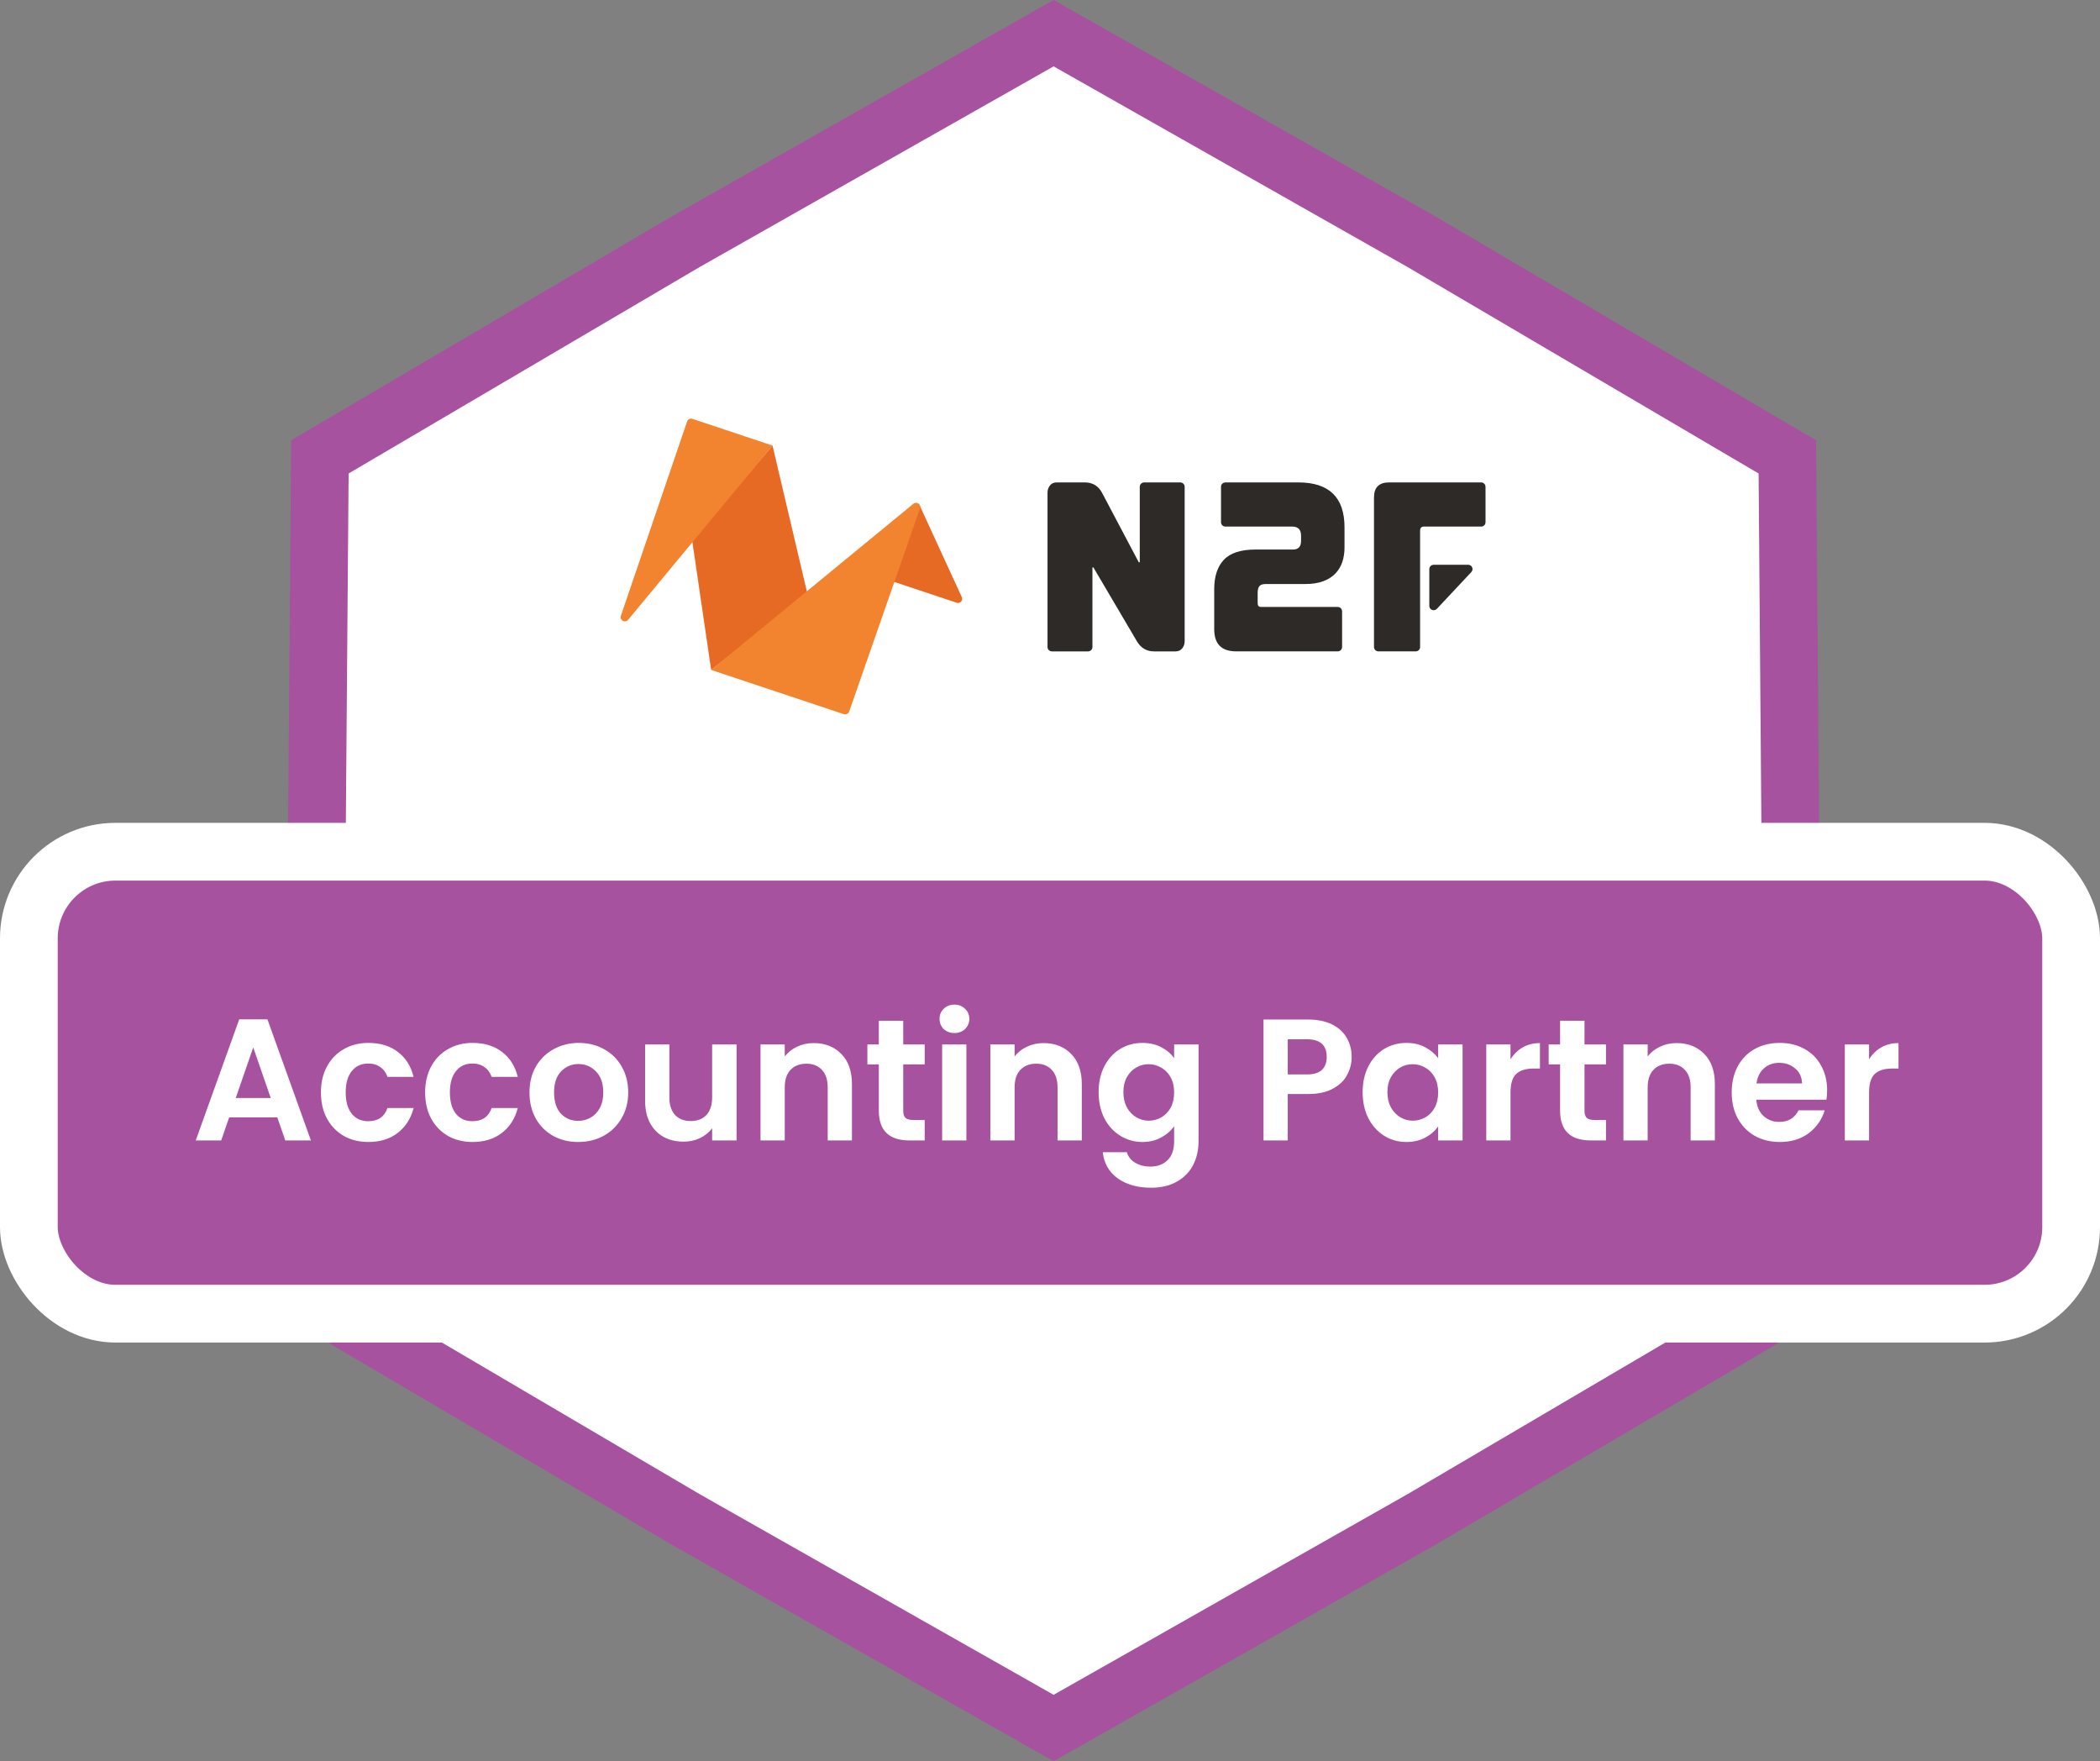 <?xml version="1.0" encoding="UTF-8"?>
<svg xmlns="http://www.w3.org/2000/svg" width="291" height="244" viewBox="0 0 291 244" fill="none">
  <rect x="0" y="0" width="291" height="244" fill="#808080" stroke="none"/>
  <path d="M197.042 33.528H197.043L247.673 63.299L248.139 122L247.673 180.7L197.055 210.464L146 239.402L94.944 210.464L44.326 180.7L43.86 122L44.326 63.299L94.957 33.528L146 4.597L197.042 33.528Z" fill="white" stroke="#A6529F" stroke-width="8"></path>
  <g clip-path="url(#clip0_1491_851)">
    <path d="M133.279 82.722C133.489 83.18 133.046 83.665 132.564 83.505L123.485 80.48C123.18 80.379 123.017 80.052 123.119 79.751L126.393 70.15C126.562 69.656 127.255 69.621 127.473 70.096L133.279 82.722Z" fill="#E76A24"></path>
    <path d="M98.546 92.814L95.942 75.063C95.919 74.901 95.966 74.736 96.073 74.61L107.05 61.73L111.806 81.928C111.857 82.144 111.778 82.37 111.603 82.508L98.546 92.814Z" fill="#E76A24"></path>
    <path d="M87.034 85.873C86.624 86.368 85.827 85.931 86.034 85.325L95.212 58.392C95.314 58.091 95.644 57.929 95.948 58.03L107.049 61.73L87.034 85.873Z" fill="#F2842F"></path>
    <path d="M98.546 92.814L116.938 98.941C117.241 99.041 117.569 98.882 117.673 98.583L127.488 70.426C127.679 69.876 127.019 69.424 126.567 69.796L98.546 92.814Z" fill="#F2842F"></path>
    <path d="M150.332 66.837C151.416 66.837 152.216 67.326 152.731 68.309L157.803 77.906H157.939V67.438C157.939 67.106 158.21 66.837 158.546 66.837H163.553C163.888 66.837 164.16 67.106 164.16 67.438V88.807C164.16 89.208 164.046 89.55 163.821 89.827C163.595 90.105 163.291 90.245 162.907 90.245H159.898C158.859 90.245 158.06 89.755 157.499 88.773L151.513 78.608H151.378V89.644C151.378 89.976 151.106 90.245 150.771 90.245H145.764C145.428 90.245 145.156 89.976 145.156 89.644V68.275C145.156 67.874 145.271 67.535 145.496 67.255C145.721 66.977 146.025 66.837 146.41 66.837H150.332Z" fill="#2E2A27"></path>
    <path d="M179.92 66.837C184.182 66.837 186.311 68.912 186.311 73.058V75.865C186.311 76.577 186.211 77.242 186.006 77.855C185.802 78.467 185.483 79.001 185.044 79.46C184.604 79.916 184.04 80.275 183.354 80.528C182.665 80.785 181.838 80.912 180.868 80.912H175.391C174.962 80.912 174.671 81.011 174.512 81.213C174.353 81.415 174.276 81.716 174.276 82.117V83.555C174.276 83.911 174.422 84.089 174.716 84.089H185.368C185.703 84.089 185.975 84.358 185.975 84.69V89.641C185.975 89.973 185.703 90.242 185.368 90.242H171.299C169.27 90.242 168.256 89.218 168.256 87.167V81.617C168.256 79.857 168.702 78.502 169.592 77.553C170.482 76.605 171.964 76.132 174.038 76.132H179.175C179.92 76.132 180.29 75.732 180.29 74.927V74.225C180.29 73.38 179.885 72.955 179.072 72.955H169.805C169.469 72.955 169.198 72.686 169.198 72.355V67.438C169.198 67.106 169.469 66.837 169.805 66.837H179.92Z" fill="#2E2A27"></path>
    <path d="M205.851 68.936V72.355C205.851 72.686 205.579 72.955 205.243 72.955H197.296C196.956 72.955 196.787 73.147 196.787 73.523V89.641C196.787 89.973 196.515 90.242 196.179 90.242H191.003C190.667 90.242 190.396 89.973 190.396 89.641V68.908C190.396 67.525 191.095 66.834 192.49 66.834H205.241C205.576 66.834 205.848 67.102 205.848 67.433L205.851 68.936Z" fill="#2E2A27"></path>
    <path d="M203.887 79.251C204.247 78.867 203.971 78.242 203.441 78.242L198.667 78.246C198.332 78.246 198.061 78.515 198.061 78.846V83.94C198.061 84.486 198.738 84.749 199.113 84.348L203.887 79.251Z" fill="#2E2A27"></path>
  </g>
  <rect x="4" y="118" width="283" height="64" rx="12" fill="#A6529F"></rect>
  <rect x="4" y="118" width="283" height="64" rx="12" stroke="white" stroke-width="8"></rect>
  <path d="M38.428 154.808H31.756L30.652 158H27.124L33.148 141.224H37.06L43.084 158H39.532L38.428 154.808ZM37.516 152.12L35.092 145.112L32.668 152.12H37.516ZM44.472 151.352C44.472 149.976 44.752 148.776 45.312 147.752C45.872 146.712 46.648 145.912 47.64 145.352C48.632 144.776 49.768 144.488 51.048 144.488C52.696 144.488 54.056 144.904 55.128 145.736C56.216 146.552 56.944 147.704 57.312 149.192H53.688C53.496 148.616 53.168 148.168 52.704 147.848C52.256 147.512 51.696 147.344 51.024 147.344C50.064 147.344 49.304 147.696 48.744 148.4C48.184 149.088 47.904 150.072 47.904 151.352C47.904 152.616 48.184 153.6 48.744 154.304C49.304 154.992 50.064 155.336 51.024 155.336C52.384 155.336 53.272 154.728 53.688 153.512H57.312C56.944 154.952 56.216 156.096 55.128 156.944C54.04 157.792 52.68 158.216 51.048 158.216C49.768 158.216 48.632 157.936 47.64 157.376C46.648 156.8 45.872 156 45.312 154.976C44.752 153.936 44.472 152.728 44.472 151.352ZM58.909 151.352C58.909 149.976 59.189 148.776 59.749 147.752C60.309 146.712 61.085 145.912 62.077 145.352C63.069 144.776 64.205 144.488 65.485 144.488C67.133 144.488 68.493 144.904 69.565 145.736C70.653 146.552 71.381 147.704 71.749 149.192H68.125C67.933 148.616 67.605 148.168 67.141 147.848C66.693 147.512 66.133 147.344 65.461 147.344C64.501 147.344 63.741 147.696 63.181 148.4C62.621 149.088 62.341 150.072 62.341 151.352C62.341 152.616 62.621 153.6 63.181 154.304C63.741 154.992 64.501 155.336 65.461 155.336C66.821 155.336 67.709 154.728 68.125 153.512H71.749C71.381 154.952 70.653 156.096 69.565 156.944C68.477 157.792 67.117 158.216 65.485 158.216C64.205 158.216 63.069 157.936 62.077 157.376C61.085 156.8 60.309 156 59.749 154.976C59.189 153.936 58.909 152.728 58.909 151.352ZM80.115 158.216C78.835 158.216 77.683 157.936 76.659 157.376C75.635 156.8 74.827 155.992 74.235 154.952C73.659 153.912 73.371 152.712 73.371 151.352C73.371 149.992 73.667 148.792 74.259 147.752C74.867 146.712 75.691 145.912 76.731 145.352C77.771 144.776 78.931 144.488 80.211 144.488C81.491 144.488 82.651 144.776 83.691 145.352C84.731 145.912 85.547 146.712 86.139 147.752C86.747 148.792 87.051 149.992 87.051 151.352C87.051 152.712 86.739 153.912 86.115 154.952C85.507 155.992 84.675 156.8 83.619 157.376C82.579 157.936 81.411 158.216 80.115 158.216ZM80.115 155.288C80.723 155.288 81.291 155.144 81.819 154.856C82.363 154.552 82.795 154.104 83.115 153.512C83.435 152.92 83.595 152.2 83.595 151.352C83.595 150.088 83.259 149.12 82.587 148.448C81.931 147.76 81.123 147.416 80.163 147.416C79.203 147.416 78.395 147.76 77.739 148.448C77.099 149.12 76.779 150.088 76.779 151.352C76.779 152.616 77.091 153.592 77.715 154.28C78.355 154.952 79.155 155.288 80.115 155.288ZM102.067 144.704V158H98.683V156.32C98.251 156.896 97.683 157.352 96.979 157.688C96.291 158.008 95.539 158.168 94.723 158.168C93.683 158.168 92.763 157.952 91.963 157.52C91.163 157.072 90.531 156.424 90.067 155.576C89.619 154.712 89.395 153.688 89.395 152.504V144.704H92.755V152.024C92.755 153.08 93.019 153.896 93.547 154.472C94.075 155.032 94.795 155.312 95.707 155.312C96.635 155.312 97.363 155.032 97.891 154.472C98.419 153.896 98.683 153.08 98.683 152.024V144.704H102.067ZM112.751 144.512C114.335 144.512 115.615 145.016 116.591 146.024C117.567 147.016 118.055 148.408 118.055 150.2V158H114.695V150.656C114.695 149.6 114.431 148.792 113.903 148.232C113.375 147.656 112.655 147.368 111.743 147.368C110.815 147.368 110.079 147.656 109.535 148.232C109.007 148.792 108.743 149.6 108.743 150.656V158H105.383V144.704H108.743V146.36C109.191 145.784 109.759 145.336 110.447 145.016C111.151 144.68 111.919 144.512 112.751 144.512ZM125.162 147.464V153.896C125.162 154.344 125.266 154.672 125.474 154.88C125.698 155.072 126.066 155.168 126.578 155.168H128.138V158H126.026C123.194 158 121.778 156.624 121.778 153.872V147.464H120.194V144.704H121.778V141.416H125.162V144.704H128.138V147.464H125.162ZM132.258 143.12C131.666 143.12 131.17 142.936 130.77 142.568C130.386 142.184 130.194 141.712 130.194 141.152C130.194 140.592 130.386 140.128 130.77 139.76C131.17 139.376 131.666 139.184 132.258 139.184C132.85 139.184 133.338 139.376 133.722 139.76C134.122 140.128 134.322 140.592 134.322 141.152C134.322 141.712 134.122 142.184 133.722 142.568C133.338 142.936 132.85 143.12 132.258 143.12ZM133.914 144.704V158H130.554V144.704H133.914ZM144.602 144.512C146.186 144.512 147.466 145.016 148.442 146.024C149.418 147.016 149.906 148.408 149.906 150.2V158H146.546V150.656C146.546 149.6 146.282 148.792 145.754 148.232C145.226 147.656 144.506 147.368 143.594 147.368C142.666 147.368 141.93 147.656 141.386 148.232C140.858 148.792 140.594 149.6 140.594 150.656V158H137.234V144.704H140.594V146.36C141.042 145.784 141.61 145.336 142.298 145.016C143.002 144.68 143.77 144.512 144.602 144.512ZM158.309 144.488C159.301 144.488 160.173 144.688 160.925 145.088C161.677 145.472 162.269 145.976 162.701 146.6V144.704H166.085V158.096C166.085 159.328 165.837 160.424 165.341 161.384C164.845 162.36 164.101 163.128 163.109 163.688C162.117 164.264 160.917 164.552 159.509 164.552C157.621 164.552 156.069 164.112 154.853 163.232C153.653 162.352 152.973 161.152 152.813 159.632H156.149C156.325 160.24 156.701 160.72 157.277 161.072C157.869 161.44 158.581 161.624 159.413 161.624C160.389 161.624 161.181 161.328 161.789 160.736C162.397 160.16 162.701 159.28 162.701 158.096V156.032C162.269 156.656 161.669 157.176 160.901 157.592C160.149 158.008 159.285 158.216 158.309 158.216C157.189 158.216 156.165 157.928 155.237 157.352C154.309 156.776 153.573 155.968 153.029 154.928C152.501 153.872 152.237 152.664 152.237 151.304C152.237 149.96 152.501 148.768 153.029 147.728C153.573 146.688 154.301 145.888 155.213 145.328C156.141 144.768 157.173 144.488 158.309 144.488ZM162.701 151.352C162.701 150.536 162.541 149.84 162.221 149.264C161.901 148.672 161.469 148.224 160.925 147.92C160.381 147.6 159.797 147.44 159.173 147.44C158.549 147.44 157.973 147.592 157.445 147.896C156.917 148.2 156.485 148.648 156.149 149.24C155.829 149.816 155.669 150.504 155.669 151.304C155.669 152.104 155.829 152.808 156.149 153.416C156.485 154.008 156.917 154.464 157.445 154.784C157.989 155.104 158.565 155.264 159.173 155.264C159.797 155.264 160.381 155.112 160.925 154.808C161.469 154.488 161.901 154.04 162.221 153.464C162.541 152.872 162.701 152.168 162.701 151.352ZM187.302 146.432C187.302 147.328 187.086 148.168 186.654 148.952C186.238 149.736 185.574 150.368 184.662 150.848C183.766 151.328 182.63 151.568 181.254 151.568H178.446V158H175.086V141.248H181.254C182.55 141.248 183.654 141.472 184.566 141.92C185.478 142.368 186.158 142.984 186.606 143.768C187.07 144.552 187.302 145.44 187.302 146.432ZM181.11 148.856C182.038 148.856 182.726 148.648 183.174 148.232C183.622 147.8 183.846 147.2 183.846 146.432C183.846 144.8 182.934 143.984 181.11 143.984H178.446V148.856H181.11ZM188.823 151.304C188.823 149.96 189.087 148.768 189.615 147.728C190.159 146.688 190.887 145.888 191.799 145.328C192.727 144.768 193.759 144.488 194.895 144.488C195.887 144.488 196.751 144.688 197.487 145.088C198.239 145.488 198.839 145.992 199.287 146.6V144.704H202.671V158H199.287V156.056C198.855 156.68 198.255 157.2 197.487 157.616C196.735 158.016 195.863 158.216 194.871 158.216C193.751 158.216 192.727 157.928 191.799 157.352C190.887 156.776 190.159 155.968 189.615 154.928C189.087 153.872 188.823 152.664 188.823 151.304ZM199.287 151.352C199.287 150.536 199.127 149.84 198.807 149.264C198.487 148.672 198.055 148.224 197.511 147.92C196.967 147.6 196.383 147.44 195.759 147.44C195.135 147.44 194.559 147.592 194.031 147.896C193.503 148.2 193.071 148.648 192.735 149.24C192.415 149.816 192.255 150.504 192.255 151.304C192.255 152.104 192.415 152.808 192.735 153.416C193.071 154.008 193.503 154.464 194.031 154.784C194.575 155.104 195.151 155.264 195.759 155.264C196.383 155.264 196.967 155.112 197.511 154.808C198.055 154.488 198.487 154.04 198.807 153.464C199.127 152.872 199.287 152.168 199.287 151.352ZM209.313 146.768C209.745 146.064 210.305 145.512 210.993 145.112C211.697 144.712 212.497 144.512 213.393 144.512V148.04H212.505C211.449 148.04 210.649 148.288 210.105 148.784C209.577 149.28 209.313 150.144 209.313 151.376V158H205.953V144.704H209.313V146.768ZM219.568 147.464V153.896C219.568 154.344 219.672 154.672 219.88 154.88C220.104 155.072 220.472 155.168 220.984 155.168H222.544V158H220.432C217.6 158 216.184 156.624 216.184 153.872V147.464H214.6V144.704H216.184V141.416H219.568V144.704H222.544V147.464H219.568ZM232.329 144.512C233.913 144.512 235.193 145.016 236.169 146.024C237.145 147.016 237.633 148.408 237.633 150.2V158H234.273V150.656C234.273 149.6 234.009 148.792 233.481 148.232C232.953 147.656 232.233 147.368 231.321 147.368C230.393 147.368 229.657 147.656 229.113 148.232C228.585 148.792 228.321 149.6 228.321 150.656V158H224.961V144.704H228.321V146.36C228.769 145.784 229.337 145.336 230.025 145.016C230.729 144.68 231.497 144.512 232.329 144.512ZM253.188 151.064C253.188 151.544 253.156 151.976 253.092 152.36H243.372C243.452 153.32 243.788 154.072 244.38 154.616C244.972 155.16 245.7 155.432 246.564 155.432C247.812 155.432 248.7 154.896 249.228 153.824H252.852C252.468 155.104 251.732 156.16 250.644 156.992C249.556 157.808 248.22 158.216 246.636 158.216C245.356 158.216 244.204 157.936 243.18 157.376C242.172 156.8 241.38 155.992 240.804 154.952C240.244 153.912 239.964 152.712 239.964 151.352C239.964 149.976 240.244 148.768 240.804 147.728C241.364 146.688 242.148 145.888 243.156 145.328C244.164 144.768 245.324 144.488 246.636 144.488C247.9 144.488 249.028 144.76 250.02 145.304C251.028 145.848 251.804 146.624 252.348 147.632C252.908 148.624 253.188 149.768 253.188 151.064ZM249.708 150.104C249.692 149.24 249.38 148.552 248.772 148.04C248.164 147.512 247.42 147.248 246.54 147.248C245.708 147.248 245.004 147.504 244.428 148.016C243.868 148.512 243.524 149.208 243.396 150.104H249.708ZM259 146.768C259.432 146.064 259.992 145.512 260.68 145.112C261.384 144.712 262.184 144.512 263.08 144.512V148.04H262.192C261.136 148.04 260.336 148.288 259.792 148.784C259.264 149.28 259 150.144 259 151.376V158H255.64V144.704H259V146.768Z" fill="white"></path>
  <defs>
    <clipPath id="clip0_1491_851">
      <rect width="120" height="41" fill="white" transform="translate(86 58)"></rect>
    </clipPath>
  </defs>
</svg>
